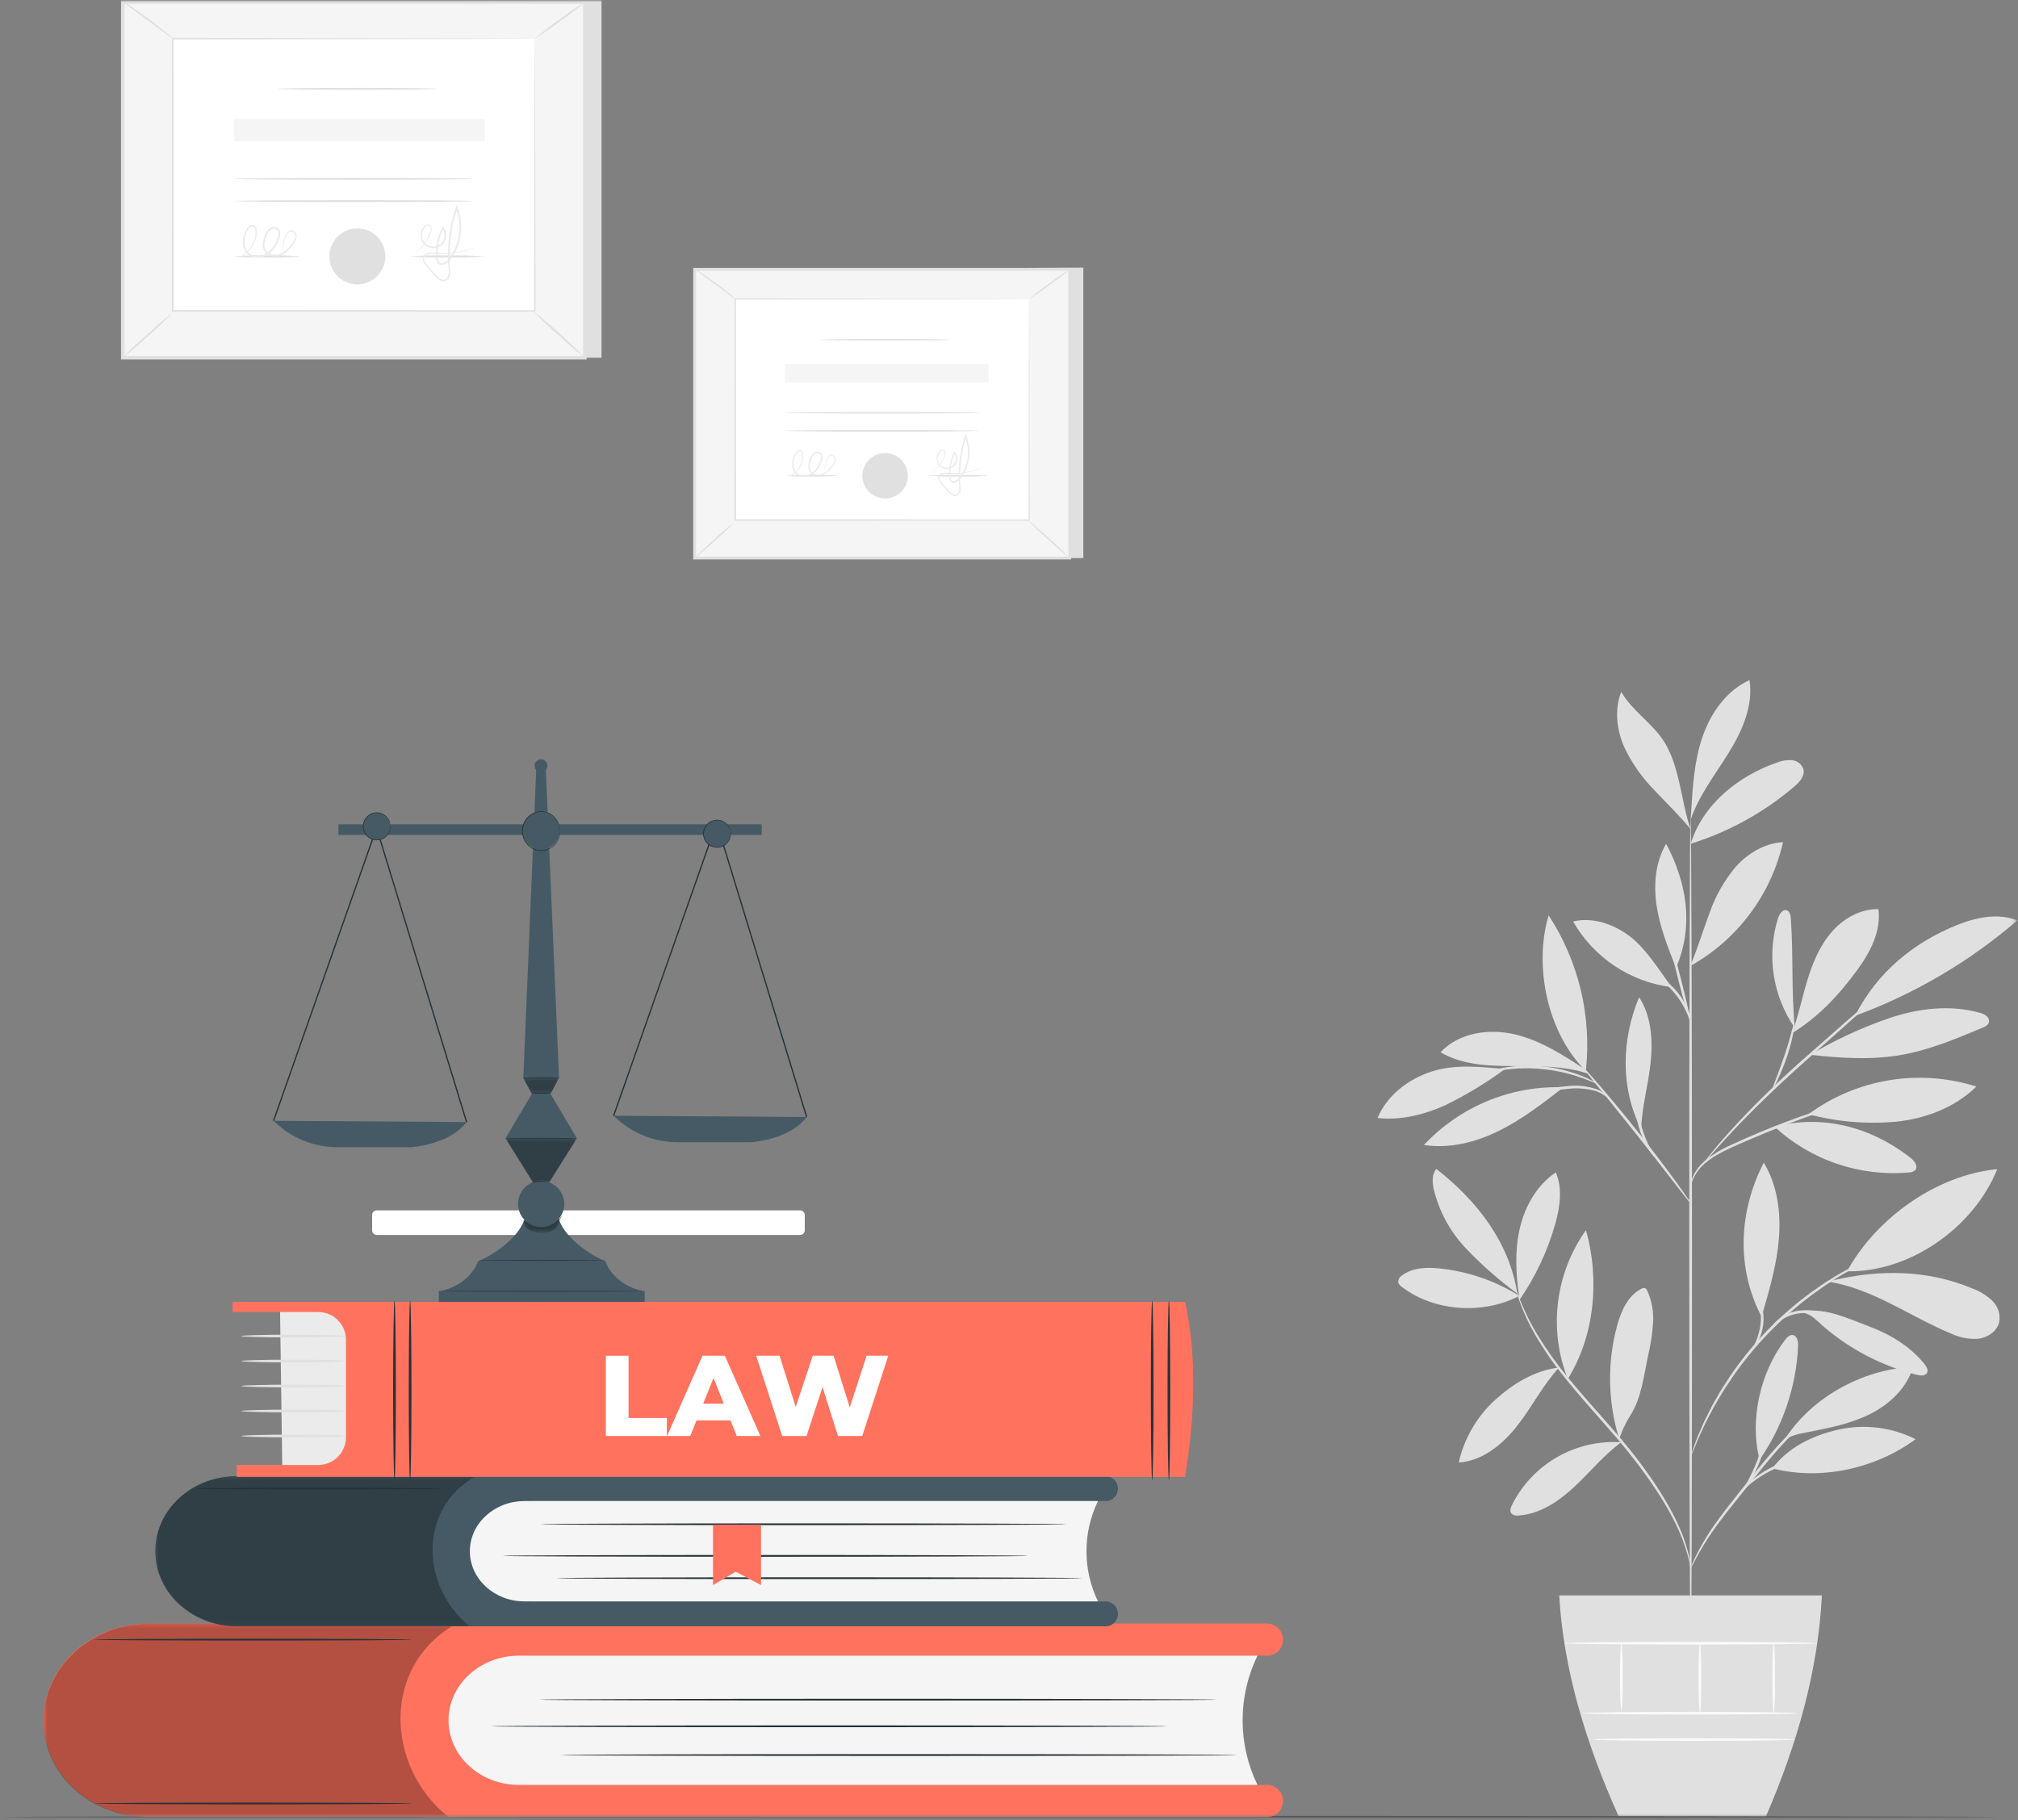 <svg width="490" height="442" viewBox="0 0 490 442" fill="none" xmlns="http://www.w3.org/2000/svg">
  <rect x="0" y="0" width="490" height="442" fill="#808080" stroke="none"/>
  <g clip-path="url(#clip0_116_1298)">
    <mask id="mask0_116_1298" style="mask-type:luminance" maskUnits="userSpaceOnUse" x="0" y="0" width="490" height="442">
      <path d="M489.836 0H0V441.543H489.836V0Z" fill="white"/>
    </mask>
    <g mask="url(#mask0_116_1298)">
      <mask id="mask1_116_1298" style="mask-type:luminance" maskUnits="userSpaceOnUse" x="0" y="0" width="490" height="442">
        <path d="M489.836 0H0V441.543H489.836V0Z" fill="white"/>
      </mask>
      <g mask="url(#mask1_116_1298)">
        <path d="M194.293 299.903H91.475C91.179 299.903 90.896 299.786 90.687 299.576C90.478 299.367 90.36 299.084 90.36 298.788V295.049C90.36 294.753 90.478 294.47 90.687 294.261C90.896 294.051 91.179 293.934 91.475 293.934H194.293C194.589 293.934 194.872 294.051 195.081 294.261C195.291 294.47 195.408 294.753 195.408 295.049V298.788C195.408 299.084 195.291 299.367 195.081 299.576C194.872 299.786 194.589 299.903 194.293 299.903Z" fill="white"/>
        <path d="M146.052 0V86.871H33.848L29.806 0.607L146.052 0Z" fill="#E0E0E0"/>
        <path d="M142.01 0.504H29.806V86.871H142.01V0.504Z" fill="#F5F5F5"/>
        <path d="M142.439 87.3H29.378V0.076H142.439V87.3ZM30.239 86.443H141.583V0.932H30.239V86.443Z" fill="#E0E0E0"/>
        <path d="M29.806 0.303C30.477 0.626 31.114 1.017 31.706 1.469C32.845 2.237 34.406 3.322 36.088 4.569C37.77 5.816 39.265 6.993 40.32 7.869C40.918 8.313 41.468 8.818 41.961 9.376C41.31 9.016 40.695 8.595 40.125 8.117L35.82 4.927L31.52 1.727C30.902 1.312 30.328 0.835 29.806 0.303Z" fill="#E0E0E0"/>
        <path d="M142.01 0.504C140.121 2.159 138.135 3.701 136.064 5.122C134.08 6.663 132.007 8.085 129.856 9.381C131.745 7.725 133.73 6.183 135.801 4.762C137.785 3.222 139.858 1.8 142.01 0.504Z" fill="#E0E0E0"/>
        <path d="M29.806 86.871C31.657 84.901 33.615 83.034 35.671 81.278C37.627 79.412 39.685 77.655 41.835 76.015C39.984 77.985 38.026 79.852 35.97 81.608C34.013 83.474 31.956 85.231 29.806 86.871Z" fill="#E0E0E0"/>
        <path d="M129.41 75.503C131.654 77.229 133.807 79.071 135.858 81.022C138.01 82.862 140.062 84.814 142.008 86.871C139.764 85.145 137.611 83.303 135.56 81.352C133.409 79.511 131.356 77.559 129.41 75.503Z" fill="#E0E0E0"/>
        <path d="M129.858 9.381H41.959V75.504H129.858V9.381Z" fill="white"/>
        <path d="M129.858 9.381C129.858 9.381 129.711 9.389 129.432 9.393L128.196 9.404L123.408 9.428L105.38 9.482L41.96 9.582L42.16 9.382C42.167 29.216 42.174 51.728 42.182 75.498V75.505L41.959 75.282L129.859 75.323L129.676 75.505C129.717 55.523 129.749 39.016 129.776 27.492C129.797 21.727 129.812 17.21 129.823 14.122C129.832 12.587 129.838 11.408 129.844 10.602C129.85 9.796 129.864 9.382 129.864 9.382C129.864 9.382 129.877 9.776 129.884 10.562C129.891 11.348 129.896 12.528 129.905 14.048C129.916 17.127 129.932 21.629 129.952 27.376C129.975 38.929 130.008 55.476 130.052 75.504V75.687H129.869L41.969 75.727H41.746V75.497C41.754 51.727 41.761 29.215 41.767 9.381V9.181H41.967L105.517 9.281L123.499 9.335L128.248 9.359L129.462 9.37C129.733 9.37 129.862 9.382 129.862 9.382" fill="#E0E0E0"/>
        <path d="M106.256 21.571C106.256 21.698 97.556 21.802 86.837 21.802C76.118 21.802 67.415 21.702 67.415 21.571C67.415 21.44 76.109 21.34 86.837 21.34C97.565 21.34 106.256 21.44 106.256 21.571Z" fill="#E0E0E0"/>
        <path d="M115.003 43.436C115.003 43.563 101.975 43.667 85.903 43.667C69.831 43.667 56.803 43.567 56.803 43.436C56.803 43.305 69.829 43.205 85.903 43.205C101.977 43.205 115.003 43.305 115.003 43.436Z" fill="#E0E0E0"/>
        <path d="M115.003 48.837C115.003 48.964 101.975 49.068 85.903 49.068C69.831 49.068 56.803 48.968 56.803 48.837C56.803 48.706 69.829 48.606 85.903 48.606C101.977 48.606 115.003 48.706 115.003 48.837Z" fill="#E0E0E0"/>
        <path d="M93.54 62.266C93.54 63.605 93.143 64.914 92.399 66.028C91.655 67.141 90.597 68.009 89.36 68.522C88.123 69.034 86.761 69.168 85.448 68.907C84.135 68.646 82.928 68.001 81.981 67.054C81.034 66.107 80.389 64.9 80.128 63.587C79.867 62.273 80.001 60.912 80.513 59.675C81.026 58.438 81.894 57.38 83.007 56.636C84.121 55.892 85.43 55.495 86.769 55.495C88.565 55.495 90.287 56.208 91.557 57.478C92.827 58.748 93.54 60.47 93.54 62.266Z" fill="#E0E0E0"/>
        <path d="M86.769 69.058C85.425 69.058 84.112 68.66 82.995 67.913C81.878 67.167 81.007 66.106 80.493 64.864C79.979 63.623 79.844 62.257 80.107 60.939C80.369 59.622 81.016 58.411 81.966 57.461C82.916 56.511 84.127 55.864 85.444 55.602C86.762 55.34 88.128 55.475 89.369 55.989C90.611 56.504 91.671 57.374 92.418 58.492C93.164 59.609 93.562 60.922 93.562 62.266C93.56 64.067 92.844 65.793 91.57 67.067C90.296 68.34 88.57 69.056 86.769 69.058ZM86.769 55.517C85.434 55.517 84.129 55.913 83.019 56.654C81.91 57.396 81.045 58.45 80.534 59.683C80.023 60.916 79.889 62.273 80.15 63.583C80.41 64.892 81.053 66.094 81.997 67.038C82.941 67.982 84.143 68.625 85.452 68.885C86.761 69.146 88.118 69.012 89.352 68.501C90.585 67.99 91.639 67.125 92.381 66.016C93.122 64.906 93.518 63.601 93.518 62.266C93.516 60.477 92.805 58.761 91.539 57.496C90.274 56.23 88.558 55.519 86.769 55.517Z" fill="#E0E0E0"/>
        <path d="M72.991 62.266C70.278 62.496 67.555 62.574 64.833 62.497C62.111 62.574 59.388 62.497 56.675 62.266C59.388 62.035 62.111 61.958 64.833 62.035C67.555 61.958 70.278 62.035 72.991 62.266Z" fill="#E0E0E0"/>
        <path d="M117.736 62.266C114.699 62.496 111.653 62.574 108.609 62.497C105.565 62.574 102.518 62.497 99.482 62.266C102.518 62.035 105.565 61.958 108.609 62.035C111.653 61.958 114.699 62.035 117.736 62.266Z" fill="#E0E0E0"/>
        <path d="M68.779 60.99C68.719 60.809 68.685 60.621 68.679 60.431C68.635 59.887 68.666 59.339 68.771 58.803C68.931 57.942 69.284 57.128 69.802 56.422C69.979 56.194 70.224 56.028 70.502 55.947C70.657 55.91 70.818 55.907 70.974 55.941C71.13 55.974 71.276 56.042 71.402 56.139C71.664 56.341 71.859 56.619 71.959 56.935C72.06 57.25 72.062 57.589 71.965 57.906C71.749 58.553 71.409 59.151 70.965 59.669C70.532 60.255 70.028 60.786 69.465 61.25C68.851 61.767 68.109 62.108 67.317 62.24C66.456 62.371 65.577 62.174 64.855 61.688C64.48 61.415 64.183 61.048 63.994 60.625C63.804 60.202 63.728 59.736 63.774 59.275C63.862 58.361 64.109 57.47 64.504 56.641C64.702 56.188 65.007 55.789 65.393 55.479C65.603 55.319 65.844 55.203 66.1 55.139C66.356 55.075 66.623 55.064 66.884 55.107C67.157 55.165 67.408 55.301 67.607 55.498C67.805 55.696 67.942 55.946 68.002 56.219C68.103 56.728 68.072 57.254 67.912 57.748C67.603 58.674 67.152 59.545 66.575 60.332C66.019 61.116 65.278 61.75 64.418 62.179C63.568 62.587 62.608 62.708 61.683 62.526C61.236 62.437 60.812 62.255 60.439 61.992C60.067 61.729 59.754 61.391 59.52 60.999C59.087 60.259 58.887 59.406 58.945 58.551C59.005 57.764 59.208 56.994 59.545 56.28C59.845 55.628 60.225 54.849 61.045 54.636C61.246 54.6 61.453 54.627 61.638 54.713C61.823 54.799 61.978 54.939 62.08 55.116C62.251 55.422 62.344 55.766 62.351 56.116C62.379 57.278 62.101 58.428 61.546 59.449C61.138 60.217 60.587 60.9 59.924 61.462C59.509 61.816 59.049 62.114 58.556 62.348C58.387 62.435 58.207 62.5 58.022 62.542C58.664 62.21 59.264 61.803 59.812 61.332C60.433 60.763 60.945 60.085 61.323 59.332C61.83 58.346 62.075 57.245 62.033 56.137C62.022 55.843 61.942 55.556 61.798 55.299C61.731 55.183 61.63 55.09 61.509 55.034C61.387 54.978 61.251 54.961 61.119 54.986C60.824 55.077 60.569 55.266 60.397 55.523C60.195 55.807 60.027 56.113 59.897 56.436C59.545 57.105 59.36 57.849 59.359 58.605C59.358 59.362 59.539 60.107 59.889 60.777C60.094 61.117 60.368 61.41 60.693 61.637C61.019 61.864 61.389 62.02 61.779 62.094C62.61 62.252 63.47 62.138 64.231 61.77C65.805 60.855 66.966 59.369 67.473 57.62C67.61 57.204 67.64 56.761 67.56 56.33C67.522 56.141 67.43 55.967 67.294 55.83C67.159 55.693 66.987 55.598 66.798 55.557C66.6 55.526 66.398 55.536 66.204 55.586C66.01 55.636 65.829 55.724 65.67 55.846C65.344 56.111 65.085 56.451 64.917 56.836C64.546 57.611 64.309 58.444 64.217 59.298C64.172 59.687 64.231 60.08 64.387 60.439C64.543 60.798 64.791 61.109 65.106 61.342C65.739 61.772 66.509 61.95 67.266 61.842C67.989 61.726 68.668 61.419 69.233 60.953C69.776 60.514 70.264 60.01 70.685 59.453C71.106 58.976 71.432 58.424 71.647 57.825C71.733 57.569 71.738 57.293 71.662 57.034C71.586 56.775 71.433 56.546 71.222 56.377C71.129 56.307 71.022 56.258 70.909 56.23C70.796 56.203 70.678 56.2 70.564 56.22C70.449 56.24 70.34 56.283 70.243 56.347C70.145 56.411 70.062 56.494 69.998 56.591C69.491 57.257 69.133 58.024 68.949 58.841C68.804 59.548 68.746 60.27 68.778 60.991" fill="#EBEBEB"/>
        <path d="M115.597 59.908C115.543 59.95 115.483 59.983 115.42 60.008C115.299 60.063 115.12 60.153 114.878 60.25C114.174 60.543 113.452 60.792 112.717 60.995C111.548 61.319 110.351 61.539 109.143 61.651C108.385 61.722 107.625 61.75 106.864 61.737C106.058 61.752 105.186 61.575 104.347 61.672C103.924 61.717 103.532 61.916 103.247 62.231C103.109 62.389 103.023 62.586 102.999 62.794C102.974 63.002 103.014 63.213 103.112 63.399C103.342 63.825 103.621 64.222 103.944 64.583C104.263 64.976 104.596 65.369 104.944 65.761C105.292 66.153 105.659 66.542 106.044 66.929C106.383 67.332 106.805 67.658 107.282 67.883C107.516 67.962 107.769 67.961 108.002 67.879C108.235 67.796 108.433 67.638 108.565 67.43C108.868 66.973 109.004 66.425 108.95 65.879C108.409 60.65 108.988 55.366 110.65 50.379L110.85 49.798L111.083 50.365C111.605 51.654 111.913 53.02 111.996 54.408C112.101 56.332 111.785 58.255 111.071 60.045C110.722 60.91 110.28 61.736 109.753 62.506C109.283 63.343 108.527 63.982 107.624 64.306C107.367 64.376 107.096 64.365 106.845 64.276C106.595 64.186 106.378 64.022 106.224 63.806C105.98 63.398 105.853 62.931 105.856 62.455C105.708 59.959 106.223 57.469 107.349 55.237L107.496 54.944L107.689 55.204C108.057 55.67 108.285 56.231 108.345 56.822C108.405 57.413 108.295 58.009 108.027 58.54C107.76 59.07 107.347 59.513 106.837 59.817C106.326 60.121 105.74 60.272 105.146 60.254C104.552 60.235 103.976 60.048 103.486 59.713C102.995 59.378 102.61 58.91 102.376 58.364C102.143 57.818 102.07 57.217 102.166 56.631C102.263 56.045 102.525 55.498 102.921 55.056C103.126 54.807 103.396 54.621 103.701 54.518C103.861 54.463 104.033 54.457 104.196 54.502C104.359 54.547 104.504 54.641 104.613 54.77C104.788 55.019 104.865 55.323 104.831 55.625C104.814 55.893 104.757 56.156 104.662 56.407C104.148 57.889 103.291 59.229 102.162 60.318C101.865 60.602 101.55 60.865 101.218 61.107C101.107 61.194 100.987 61.27 100.86 61.333C100.958 61.231 101.064 61.138 101.179 61.056C101.389 60.876 101.702 60.612 102.073 60.229C103.148 59.125 103.957 57.792 104.44 56.329C104.542 56.11 104.592 55.87 104.588 55.629C104.583 55.388 104.524 55.15 104.414 54.935C104.106 54.548 103.481 54.811 103.142 55.247C102.747 55.723 102.513 56.313 102.475 56.931C102.437 57.549 102.597 58.163 102.932 58.684C103.14 58.987 103.406 59.245 103.716 59.442C104.025 59.64 104.371 59.774 104.732 59.836C105.094 59.898 105.465 59.887 105.823 59.804C106.18 59.72 106.517 59.566 106.814 59.35C107.111 59.134 107.361 58.86 107.551 58.546C107.74 58.231 107.865 57.882 107.917 57.519C107.969 57.155 107.948 56.785 107.855 56.43C107.762 56.075 107.598 55.742 107.374 55.451L107.715 55.418C107.01 56.836 106.554 58.364 106.368 59.936C106.269 60.763 106.246 61.596 106.3 62.427C106.294 62.821 106.395 63.208 106.59 63.55C106.693 63.694 106.839 63.802 107.006 63.859C107.174 63.917 107.355 63.92 107.525 63.87C107.915 63.753 108.271 63.544 108.563 63.259C108.867 62.949 109.141 62.612 109.383 62.252C109.889 61.509 110.313 60.713 110.649 59.879C111.336 58.151 111.64 56.295 111.538 54.438C111.458 53.101 111.162 51.786 110.661 50.544L111.092 50.53C109.441 55.466 108.854 60.696 109.368 65.875C109.421 66.512 109.253 67.147 108.893 67.675C108.698 67.939 108.432 68.143 108.126 68.263C107.812 68.373 107.47 68.37 107.158 68.254C106.625 68.009 106.153 67.648 105.778 67.197C105.395 66.804 105.028 66.407 104.678 66.007C104.328 65.607 103.994 65.207 103.678 64.807C103.339 64.419 103.048 63.993 102.81 63.536C102.69 63.291 102.645 63.017 102.681 62.747C102.717 62.477 102.831 62.224 103.01 62.019C103.349 61.649 103.811 61.416 104.31 61.364C104.755 61.321 105.204 61.328 105.648 61.384C106.07 61.419 106.479 61.447 106.877 61.459C107.628 61.482 108.379 61.465 109.128 61.408C110.326 61.316 111.514 61.123 112.679 60.831C113.636 60.588 114.364 60.345 114.852 60.168C115.097 60.067 115.347 59.981 115.602 59.911" fill="#EBEBEB"/>
        <path d="M117.733 28.865H56.809V34.3H117.733V28.865Z" fill="#F5F5F5"/>
        <path d="M263.043 64.994V135.518H171.951L168.669 65.487L263.043 64.994Z" fill="#E0E0E0"/>
        <path d="M259.761 65.403H168.672V135.517H259.761V65.403Z" fill="#F5F5F5"/>
        <path d="M260.109 135.866H168.32V65.056H260.105L260.109 135.866ZM169.02 135.166H259.414V65.751H169.02V135.166Z" fill="#E0E0E0"/>
        <path d="M168.672 65.24C169.216 65.502 169.732 65.819 170.212 66.186C171.137 66.81 172.401 67.686 173.77 68.702C175.139 69.718 176.35 70.67 177.206 71.385C177.692 71.744 178.139 72.155 178.538 72.609C178.01 72.316 177.511 71.973 177.048 71.586L173.551 68.993L170.06 66.393C169.558 66.056 169.092 65.669 168.668 65.238" fill="#E0E0E0"/>
        <path d="M259.761 65.403C258.228 66.746 256.616 67.998 254.936 69.152C253.326 70.403 251.643 71.557 249.896 72.608C251.429 71.264 253.04 70.012 254.721 68.859C256.332 67.609 258.014 66.455 259.761 65.403Z" fill="#E0E0E0"/>
        <path d="M168.672 135.517C170.175 133.917 171.764 132.401 173.433 130.976C175.02 129.461 176.689 128.035 178.433 126.703C176.93 128.303 175.341 129.82 173.671 131.245C172.084 132.76 170.416 134.186 168.672 135.517Z" fill="#E0E0E0"/>
        <path d="M249.532 126.288C251.354 127.688 253.102 129.183 254.767 130.767C256.513 132.263 258.18 133.848 259.761 135.517C257.938 134.117 256.19 132.621 254.525 131.037C252.779 129.543 251.113 127.957 249.533 126.288" fill="#E0E0E0"/>
        <path d="M249.895 72.608H178.537V126.288H249.895V72.608Z" fill="white"/>
        <path d="M249.895 72.607C249.895 72.607 249.775 72.614 249.549 72.617L248.549 72.626L244.663 72.646L230.021 72.691L178.535 72.772L178.699 72.608C178.704 88.708 178.71 106.985 178.717 126.281V126.288L178.536 126.107L249.894 126.14L249.746 126.288C249.778 110.066 249.804 96.665 249.823 87.31C249.839 82.63 249.853 78.963 249.861 76.456C249.869 75.21 249.874 74.256 249.877 73.598C249.88 72.94 249.893 72.608 249.893 72.608C249.893 72.608 249.904 72.928 249.909 73.566C249.914 74.204 249.918 75.166 249.925 76.396C249.934 78.896 249.947 82.55 249.963 87.216C249.982 96.594 250.008 110.027 250.04 126.288V126.436H249.892L178.534 126.468H178.353V126.281C178.36 106.981 178.365 88.709 178.371 72.608V72.444H178.535L230.127 72.525L244.727 72.569L248.581 72.589L249.567 72.598C249.787 72.598 249.894 72.608 249.894 72.608" fill="#E0E0E0"/>
        <path d="M230.736 82.505C230.736 82.605 223.677 82.693 214.971 82.693C206.265 82.693 199.205 82.608 199.205 82.505C199.205 82.402 206.263 82.317 214.971 82.317C223.679 82.317 230.736 82.402 230.736 82.505Z" fill="#E0E0E0"/>
        <path d="M237.839 100.256C237.839 100.356 227.262 100.444 214.218 100.444C201.174 100.444 190.594 100.359 190.594 100.256C190.594 100.153 201.169 100.069 214.218 100.069C227.267 100.069 237.839 100.152 237.839 100.256Z" fill="#E0E0E0"/>
        <path d="M237.839 104.639C237.839 104.739 227.262 104.827 214.218 104.827C201.174 104.827 190.594 104.742 190.594 104.639C190.594 104.536 201.169 104.451 214.218 104.451C227.267 104.451 237.839 104.536 237.839 104.639Z" fill="#E0E0E0"/>
        <path d="M220.411 115.543C220.411 116.631 220.088 117.694 219.484 118.599C218.88 119.503 218.021 120.208 217.016 120.624C216.011 121.041 214.905 121.15 213.838 120.937C212.771 120.725 211.791 120.201 211.022 119.432C210.253 118.663 209.729 117.683 209.517 116.616C209.304 115.549 209.413 114.443 209.83 113.438C210.246 112.433 210.951 111.574 211.855 110.97C212.76 110.366 213.823 110.043 214.911 110.043C216.37 110.043 217.769 110.622 218.8 111.654C219.832 112.685 220.411 114.084 220.411 115.543Z" fill="#E0E0E0"/>
        <path d="M214.917 121.057C213.826 121.057 212.76 120.734 211.853 120.128C210.946 119.522 210.239 118.661 209.821 117.653C209.403 116.645 209.294 115.536 209.507 114.466C209.72 113.396 210.245 112.414 211.016 111.642C211.788 110.871 212.77 110.346 213.84 110.133C214.91 109.92 216.019 110.029 217.027 110.447C218.035 110.865 218.896 111.572 219.502 112.479C220.108 113.386 220.431 114.452 220.431 115.543C220.429 117.005 219.848 118.406 218.814 119.44C217.78 120.474 216.379 121.055 214.917 121.057ZM214.917 110.064C213.833 110.064 212.774 110.385 211.873 110.987C210.972 111.589 210.27 112.445 209.855 113.446C209.44 114.447 209.332 115.549 209.543 116.612C209.755 117.675 210.277 118.651 211.043 119.417C211.809 120.183 212.785 120.705 213.848 120.917C214.911 121.128 216.013 121.02 217.014 120.605C218.015 120.19 218.871 119.488 219.473 118.587C220.075 117.686 220.396 116.627 220.396 115.543C220.394 114.09 219.817 112.698 218.789 111.67C217.762 110.643 216.37 110.066 214.917 110.064Z" fill="#E0E0E0"/>
        <path d="M203.733 115.543C201.531 115.73 199.32 115.793 197.111 115.731C194.902 115.793 192.69 115.73 190.488 115.543C192.69 115.356 194.902 115.293 197.111 115.355C199.32 115.293 201.531 115.356 203.733 115.543Z" fill="#E0E0E0"/>
        <path d="M240.053 115.543C237.588 115.73 235.115 115.793 232.643 115.731C230.171 115.793 227.698 115.73 225.233 115.543C227.698 115.356 230.171 115.293 232.643 115.355C235.115 115.293 237.588 115.356 240.053 115.543Z" fill="#E0E0E0"/>
        <path d="M200.309 114.507C200.26 114.36 200.234 114.207 200.23 114.053C200.194 113.611 200.219 113.165 200.305 112.73C200.435 112.031 200.721 111.371 201.141 110.797C201.285 110.612 201.483 110.478 201.707 110.412C201.832 110.382 201.963 110.38 202.089 110.407C202.215 110.434 202.333 110.489 202.435 110.568C202.648 110.732 202.807 110.957 202.889 111.213C202.971 111.469 202.973 111.745 202.895 112.002C202.72 112.527 202.446 113.014 202.086 113.435C201.735 113.91 201.326 114.341 200.87 114.717C200.37 115.135 199.768 115.411 199.125 115.517C198.426 115.624 197.712 115.464 197.125 115.069C196.821 114.847 196.58 114.55 196.426 114.207C196.272 113.863 196.21 113.486 196.247 113.111C196.319 112.369 196.52 111.646 196.839 110.972C197 110.604 197.248 110.28 197.561 110.029C197.732 109.899 197.927 109.805 198.135 109.753C198.344 109.702 198.56 109.693 198.772 109.729C198.994 109.776 199.198 109.886 199.359 110.045C199.52 110.205 199.632 110.408 199.681 110.629C199.762 111.043 199.737 111.47 199.607 111.871C199.357 112.623 198.99 113.332 198.521 113.971C198.07 114.607 197.468 115.123 196.77 115.471C196.08 115.802 195.301 115.901 194.55 115.753C194.187 115.681 193.843 115.533 193.541 115.319C193.238 115.106 192.984 114.831 192.794 114.513C192.443 113.913 192.28 113.221 192.328 112.527C192.375 111.888 192.539 111.263 192.811 110.683C193.058 110.153 193.363 109.522 194.032 109.348C194.195 109.319 194.363 109.341 194.513 109.411C194.664 109.48 194.789 109.595 194.872 109.738C195.011 109.987 195.087 110.266 195.093 110.551C195.116 111.495 194.89 112.428 194.439 113.257C194.107 113.88 193.661 114.435 193.123 114.892C192.786 115.18 192.412 115.421 192.012 115.611C191.875 115.682 191.73 115.735 191.579 115.768C192.098 115.497 192.584 115.166 193.026 114.782C193.53 114.321 193.946 113.771 194.252 113.16C194.664 112.359 194.862 111.466 194.828 110.566C194.82 110.327 194.755 110.094 194.638 109.886C194.584 109.791 194.502 109.716 194.403 109.67C194.304 109.625 194.193 109.611 194.086 109.631C193.846 109.705 193.639 109.859 193.5 110.068C193.336 110.298 193.2 110.547 193.095 110.809C192.809 111.352 192.658 111.956 192.657 112.57C192.655 113.184 192.803 113.789 193.087 114.333C193.254 114.609 193.476 114.847 193.741 115.031C194.005 115.215 194.305 115.342 194.622 115.403C195.297 115.53 195.995 115.438 196.613 115.139C197.891 114.396 198.833 113.19 199.245 111.77C199.356 111.432 199.38 111.072 199.315 110.723C199.284 110.569 199.209 110.428 199.099 110.316C198.989 110.205 198.848 110.128 198.695 110.096C198.535 110.071 198.371 110.079 198.214 110.119C198.056 110.159 197.909 110.231 197.78 110.33C197.516 110.544 197.306 110.819 197.169 111.13C196.868 111.76 196.676 112.436 196.602 113.13C196.566 113.446 196.614 113.765 196.741 114.056C196.867 114.347 197.069 114.6 197.324 114.789C197.838 115.137 198.464 115.279 199.078 115.189C199.666 115.095 200.218 114.846 200.678 114.468C201.119 114.112 201.514 113.704 201.857 113.253C202.199 112.866 202.464 112.417 202.638 111.931C202.708 111.723 202.713 111.499 202.651 111.288C202.589 111.078 202.464 110.891 202.293 110.754C202.217 110.698 202.131 110.657 202.039 110.635C201.947 110.614 201.852 110.611 201.759 110.627C201.666 110.644 201.577 110.679 201.498 110.731C201.419 110.783 201.352 110.85 201.3 110.929C200.888 111.469 200.597 112.092 200.447 112.755C200.33 113.329 200.283 113.916 200.309 114.501" fill="#EBEBEB"/>
        <path d="M238.319 113.628C238.275 113.661 238.226 113.687 238.175 113.707C238.075 113.752 237.932 113.825 237.736 113.907C237.164 114.143 236.578 114.343 235.981 114.507C235.032 114.771 234.062 114.949 233.081 115.04C232.466 115.097 231.849 115.12 231.232 115.109C230.577 115.122 229.87 114.978 229.188 115.056C228.846 115.093 228.529 115.255 228.299 115.51C228.187 115.639 228.116 115.798 228.097 115.967C228.077 116.137 228.109 116.308 228.189 116.459C228.376 116.805 228.602 117.127 228.864 117.42C229.122 117.739 229.394 118.058 229.677 118.376C229.96 118.694 230.258 119.01 230.568 119.323C230.843 119.651 231.186 119.916 231.573 120.098C231.763 120.162 231.969 120.16 232.157 120.094C232.346 120.027 232.508 119.899 232.616 119.731C232.862 119.36 232.972 118.915 232.928 118.472C232.488 114.226 232.958 109.935 234.308 105.886L234.467 105.414L234.657 105.874C235.08 106.921 235.331 108.03 235.398 109.157C235.484 110.719 235.228 112.281 234.648 113.734C234.364 114.437 234.005 115.108 233.578 115.734C233.196 116.412 232.583 116.929 231.85 117.191C231.643 117.247 231.423 117.239 231.221 117.168C231.018 117.096 230.842 116.965 230.716 116.791C230.517 116.459 230.413 116.078 230.416 115.691C230.296 113.665 230.714 111.643 231.628 109.831L231.748 109.594L231.905 109.805C232.204 110.183 232.389 110.639 232.438 111.119C232.486 111.599 232.397 112.083 232.18 112.514C231.963 112.945 231.628 113.304 231.213 113.551C230.798 113.798 230.322 113.921 229.84 113.906C229.358 113.891 228.89 113.738 228.492 113.467C228.093 113.195 227.781 112.815 227.591 112.372C227.401 111.928 227.342 111.44 227.42 110.964C227.498 110.488 227.711 110.044 228.033 109.685C228.2 109.483 228.419 109.332 228.667 109.247C228.796 109.202 228.936 109.197 229.068 109.233C229.2 109.269 229.319 109.343 229.408 109.447C229.549 109.649 229.612 109.896 229.585 110.141C229.571 110.358 229.525 110.572 229.447 110.776C229.029 111.98 228.333 113.068 227.414 113.951C227.173 114.182 226.917 114.396 226.648 114.593C226.558 114.663 226.46 114.724 226.358 114.775C226.436 114.692 226.523 114.617 226.616 114.551C226.785 114.405 227.04 114.19 227.341 113.879C228.214 112.984 228.871 111.902 229.263 110.715C229.345 110.537 229.386 110.343 229.382 110.147C229.379 109.951 229.331 109.758 229.242 109.583C228.991 109.269 228.484 109.483 228.208 109.836C227.887 110.223 227.698 110.702 227.667 111.204C227.637 111.705 227.767 112.204 228.038 112.627C228.208 112.871 228.424 113.078 228.675 113.237C228.926 113.395 229.206 113.502 229.499 113.552C229.791 113.601 230.091 113.591 230.38 113.523C230.669 113.455 230.941 113.33 231.181 113.155C231.421 112.981 231.624 112.76 231.777 112.506C231.931 112.252 232.032 111.97 232.076 111.676C232.119 111.382 232.103 111.083 232.029 110.796C231.955 110.508 231.825 110.238 231.645 110.002L231.922 109.976C231.349 111.126 230.979 112.367 230.828 113.643C230.748 114.314 230.729 114.991 230.773 115.665C230.769 115.984 230.85 116.299 231.008 116.577C231.092 116.694 231.21 116.781 231.346 116.827C231.482 116.874 231.629 116.877 231.767 116.836C232.085 116.741 232.374 116.569 232.61 116.336C232.857 116.085 233.079 115.812 233.275 115.519C233.686 114.916 234.03 114.27 234.303 113.593C234.861 112.19 235.107 110.683 235.025 109.175C234.96 108.09 234.72 107.022 234.313 106.014L234.662 106.003C233.322 110.01 232.845 114.255 233.262 118.46C233.307 118.978 233.17 119.496 232.876 119.925C232.718 120.14 232.503 120.305 232.254 120.402C231.999 120.492 231.721 120.49 231.468 120.395C231.035 120.197 230.652 119.904 230.347 119.537C230.035 119.217 229.737 118.895 229.453 118.571C229.169 118.247 228.898 117.923 228.639 117.598C228.364 117.284 228.129 116.937 227.939 116.566C227.841 116.368 227.805 116.145 227.833 115.925C227.862 115.706 227.955 115.5 228.101 115.334C228.376 115.034 228.752 114.845 229.157 114.802C229.518 114.767 229.882 114.773 230.242 114.818C230.585 114.847 230.917 114.869 231.242 114.878C231.851 114.897 232.461 114.883 233.069 114.836C234.041 114.762 235.006 114.605 235.952 114.369C236.729 114.169 237.32 113.975 237.716 113.831C237.914 113.749 238.118 113.679 238.325 113.622" fill="#EBEBEB"/>
        <path d="M240.053 88.427H190.594V92.839H240.053V88.427Z" fill="#F5F5F5"/>
        <path d="M368.916 314.695C363.067 311.031 356.457 308.756 349.592 308.044C346.434 307.72 342.984 307.812 340.452 309.725C340.159 309.893 339.918 310.136 339.752 310.43C339.586 310.724 339.503 311.057 339.51 311.394C339.657 311.872 339.975 312.278 340.403 312.536C348.266 318.536 360.159 319.292 368.915 314.696" fill="#E0E0E0"/>
        <path d="M368.421 314.148C363.945 310.863 359.769 307.188 355.94 303.167C352.099 299.12 349.399 294.126 348.115 288.696C347.78 287.047 347.676 285.163 348.734 283.853C358.683 291.623 366.498 301.673 368.421 314.153" fill="#E0E0E0"/>
        <path d="M368.814 314.622C368.065 309.179 367.796 303.586 369.045 298.235C370.294 292.884 373.205 287.766 377.774 284.713C379.492 288.732 378.754 293.361 377.542 297.56C375.664 304.063 372.741 310.218 368.887 315.783" fill="#E0E0E0"/>
        <path d="M378.566 332.096C372.646 332.816 367.49 335.936 363.066 339.94C358.622 343.984 355.528 349.296 354.202 355.157C360.01 354.798 364.935 350.703 368.509 346.111C372.083 341.519 374.557 336.481 378.482 332.186" fill="#E0E0E0"/>
        <path d="M380.684 334.891C378.353 328.973 377.536 322.568 378.307 316.255C379.077 309.941 381.411 303.92 385.097 298.737C388.47 310.737 387.232 324.286 380.684 334.891Z" fill="#E0E0E0"/>
        <path d="M393.571 350.236C388.159 349.899 382.768 351.162 378.069 353.867C373.37 356.571 369.57 360.599 367.143 365.447C366.816 366.102 366.527 366.934 366.965 367.519C367.193 367.74 367.472 367.903 367.777 367.993C368.083 368.083 368.405 368.097 368.717 368.035C373.925 367.698 378.542 364.563 382.35 360.996C386.158 357.429 389.477 353.305 393.686 350.22" fill="#E0E0E0"/>
        <path d="M393.159 349.396C390.387 340.464 390.217 330.927 392.668 321.902C393.637 318.363 395.268 314.637 398.535 312.978C398.666 312.892 398.814 312.833 398.969 312.806C399.123 312.779 399.282 312.784 399.435 312.82C399.701 312.959 399.904 313.195 400.003 313.478C401.102 315.955 401.577 318.663 401.386 321.366C401.192 324.057 400.779 326.727 400.15 329.35C399.119 334.23 398.571 339.475 395.894 343.683C395.263 344.697 394.696 345.749 394.194 346.832C393.686 347.902 393.683 348.278 393.218 349.132" fill="#E0E0E0"/>
        <path d="M427.269 354.482C424.742 344.87 427.424 333.216 433.482 325.335C433.928 324.755 434.519 324.135 435.248 324.201C436.364 324.301 436.653 325.79 436.603 326.909C436.144 336.794 432.91 346.35 427.27 354.482" fill="#E0E0E0"/>
        <path d="M430.345 356.583C442.024 359.622 455.422 356.668 465.135 349.507C459.314 346.581 452.657 345.764 446.301 347.195C440.01 348.634 434.26 351.452 430.345 356.582" fill="#E0E0E0"/>
        <path d="M432.938 350.184C439.478 339.52 452.019 332.56 464.513 331.926C463.073 337.007 458.898 340.958 454.185 343.345C449.472 345.732 444.213 346.771 439.029 347.777C437.012 348.169 434.245 348.6 432.938 350.184Z" fill="#E0E0E0"/>
        <path d="M427.919 319.125C429.69 313.057 431.471 306.936 431.957 300.633C432.443 294.33 431.545 287.751 428.274 282.342C422.164 294.165 421.547 307.978 427.736 319.759" fill="#E0E0E0"/>
        <path d="M448.486 308.729C455.632 295.744 470.208 285.371 484.958 283.917C479.268 298.085 463.751 309.033 448.486 308.729Z" fill="#E0E0E0"/>
        <path d="M443.994 311.269C454.65 312.892 463.729 319.698 473.686 323.824C475.773 324.83 478.088 325.273 480.399 325.109C482.684 324.809 484.94 323.276 485.452 321.028C485.608 320.081 485.529 319.11 485.221 318.2C484.914 317.291 484.388 316.471 483.689 315.812C482.278 314.51 480.62 313.504 478.813 312.854C467.968 308.34 456.336 308.226 444.913 310.964" fill="#E0E0E0"/>
        <path d="M437.828 318.746C440.24 319.437 441.065 320.685 442.974 322.312C449.489 327.85 457.195 331.808 465.491 333.879C466.351 334.092 467.48 334.179 467.906 333.4C468.278 332.722 467.806 331.9 467.324 331.295C463.862 326.964 458.924 324.002 453.724 322.066C448.524 320.13 444.024 317.799 437.824 318.3" fill="#E0E0E0"/>
        <path d="M430.869 273.609C435.239 277.637 440.402 280.707 446.029 282.621C451.655 284.535 457.619 285.252 463.539 284.724C464.083 284.732 464.611 284.542 465.026 284.19C465.849 283.29 464.862 281.915 463.904 281.168C454.304 273.679 442.665 270.574 430.87 273.609" fill="#E0E0E0"/>
        <path d="M439.12 270.589C444.903 266.333 451.611 263.505 458.696 262.336C465.78 261.167 473.041 261.69 479.885 263.863C474.752 268.922 467.629 271.644 460.459 272.391C453.295 273.045 446.073 272.435 439.12 270.591" fill="#E0E0E0"/>
        <path d="M435.841 249.847C434.897 240.26 435.51 232.692 434.841 223.061C434.787 222.291 434.622 221.361 433.903 221.088C432.903 220.702 432.065 221.934 431.736 222.957C430.34 227.422 429.983 232.146 430.691 236.77C431.399 241.394 433.155 245.795 435.823 249.637" fill="#E0E0E0"/>
        <path d="M435.151 250.906C441.651 246.888 446.524 241.64 451.031 235.472C454.168 231.18 456.812 226.039 456.099 220.772C451.699 220.684 447.508 223.113 444.644 226.461C441.78 229.809 440.076 233.991 438.804 238.21C437.532 242.429 436.642 246.762 435.15 250.91" fill="#E0E0E0"/>
        <path d="M450.753 246.572C465.048 241.278 478.283 233.474 489.835 223.527C485.167 221.647 479.822 222.772 475.154 224.656C464.491 228.956 455.779 236.226 450.549 246.467" fill="#E0E0E0"/>
        <path d="M439.538 256.151C446.752 256.94 454.081 257.451 461.238 256.256C468.274 255.08 474.922 252.292 481.497 249.524C482.071 249.361 482.563 248.988 482.874 248.479C482.978 248.174 482.986 247.845 482.898 247.535C482.81 247.225 482.63 246.95 482.381 246.745C481.875 246.346 481.284 246.069 480.653 245.935C473.506 243.935 465.792 244.871 458.759 247.244C452.059 249.535 445.617 252.52 439.537 256.15" fill="#E0E0E0"/>
        <path d="M398.343 273.936C393.421 264.001 393.743 252.406 397.993 242.165C400.986 246.726 401.352 252.534 400.805 257.965C400.258 263.396 398.605 268.978 398.498 274.432" fill="#E0E0E0"/>
        <path d="M378.68 264.015C372.518 263.936 366.408 265.143 360.739 267.559C355.071 269.975 349.968 273.547 345.758 278.046C351.891 279.01 358.208 277.427 363.788 274.703C369.368 271.979 374.324 268.157 379.239 264.362" fill="#E0E0E0"/>
        <path d="M365.458 259.598C359.446 259.11 353.658 258.366 347.881 260.137C342.104 261.908 336.839 265.929 334.481 271.496C340.104 272.13 345.805 270.72 350.96 268.384C356.046 265.894 360.899 262.953 365.46 259.597" fill="#E0E0E0"/>
        <path d="M385.033 259.8C379.624 256.256 374.07 252.648 367.774 251.18C361.478 249.712 354.174 250.797 349.787 255.543C354.887 258.535 361.069 258.889 366.98 258.883C372.891 258.877 380.136 258.812 385.708 260.783" fill="#E0E0E0"/>
        <path d="M385.065 260.086C375.818 251.006 372.314 234.696 376.034 222.286C383.333 233.459 386.525 246.82 385.065 260.086Z" fill="#E0E0E0"/>
        <path d="M410.49 234.36C412.234 230.306 413.46 226.052 415.024 221.925C416.451 217.736 418.643 213.849 421.49 210.461C424.446 207.184 428.534 204.745 432.942 204.526C431.521 210.781 428.81 216.672 424.983 221.82C421.156 226.968 416.297 231.262 410.717 234.426" fill="#E0E0E0"/>
        <path d="M405.889 239.72C403.004 235.748 399.669 230.356 395.756 227.392C391.843 224.428 386.747 222.632 381.972 223.772C384.445 228.107 387.894 231.805 392.045 234.573C396.197 237.342 400.937 239.104 405.889 239.72Z" fill="#E0E0E0"/>
        <path d="M406.809 234.69C404.918 229.883 403.009 225.026 402.247 219.918C401.485 214.81 401.947 209.354 404.56 204.898C409.636 214.493 411.27 224.791 407.067 234.798" fill="#E0E0E0"/>
        <path d="M410.537 204.899C413.412 195.388 422.12 188.386 431.523 185.172C432.687 184.695 433.95 184.505 435.203 184.619C435.828 184.688 436.418 184.939 436.901 185.342C437.383 185.745 437.736 186.281 437.915 186.883C438.258 188.5 436.922 189.951 435.665 191.025C428.314 197.302 419.765 202.022 410.537 204.899Z" fill="#E0E0E0"/>
        <path d="M410.641 197.12C411.007 190.987 411.389 184.766 413.383 178.956C415.377 173.146 419.223 167.694 424.815 165.156C425.765 171.349 423.033 177.511 419.738 182.841C416.443 188.171 412.47 193.202 410.49 199.147" fill="#E0E0E0"/>
        <path d="M410.49 201.342C408.114 194.41 407.869 185.607 403.718 179.568C400.818 175.347 396.17 172.468 393.67 168C392.009 172.176 392.517 176.987 394.254 181.132C396.142 185.222 398.742 188.944 401.932 192.124C405.004 195.405 407.632 197.872 410.49 201.342Z" fill="#E0E0E0"/>
        <path d="M410.537 405.469C410.352 405.469 410.192 359.229 410.18 302.203C410.167 245.157 410.306 198.926 410.491 198.926C410.676 198.926 410.835 245.156 410.848 302.203C410.861 359.229 410.722 405.469 410.537 405.469Z" fill="#E0E0E0"/>
        <path d="M450.944 266.959C450.386 267.231 449.805 267.449 449.206 267.612L444.421 269.226C440.387 270.6 434.845 272.59 428.829 275.056C422.874 277.61 417.256 279.685 414.058 282.456C412.781 283.52 411.766 284.864 411.09 286.383C410.632 287.469 410.549 288.132 410.49 288.121C410.468 287.959 410.474 287.795 410.51 287.635C410.581 287.176 410.694 286.725 410.849 286.288C411.455 284.675 412.451 283.236 413.749 282.102C415.68 280.47 417.839 279.129 420.158 278.121C422.721 276.921 425.564 275.675 428.581 274.436C434.614 271.964 440.199 270.036 444.281 268.776C446.319 268.141 447.981 267.676 449.136 267.362C449.727 267.172 450.334 267.038 450.95 266.962" fill="#E0E0E0"/>
        <path d="M464.189 234.424C464.049 234.617 463.885 234.792 463.701 234.945L462.218 236.338L456.678 241.37L438.242 257.786C431.042 264.192 424.826 270.313 420.516 274.922C418.357 277.222 416.658 279.13 415.498 280.461C414.956 281.08 414.514 281.585 414.159 281.991C414.014 282.181 413.846 282.351 413.659 282.499C413.768 282.286 413.902 282.087 414.059 281.907C414.339 281.536 414.746 280.981 415.304 280.295C416.404 278.91 418.053 276.951 420.173 274.602C425.738 268.524 431.621 262.744 437.797 257.287C445.019 250.896 451.59 245.155 456.366 241.017L462.045 236.143L463.612 234.843C463.786 234.679 463.98 234.538 464.189 234.423" fill="#E0E0E0"/>
        <path d="M430.473 264.303C430.284 264.218 431.788 260.748 433.286 256.357C434.784 251.966 435.51 248.263 435.701 248.295C435.876 248.313 435.45 252.125 433.919 256.571C433.277 258.463 432.529 260.319 431.681 262.128C431.384 262.907 430.978 263.639 430.473 264.303Z" fill="#E0E0E0"/>
        <path d="M410.578 292.287C410.165 291.897 409.793 291.465 409.468 290.999L406.628 287.356C404.241 284.272 400.942 280.013 397.244 275.356C393.546 270.699 390.144 266.516 387.683 263.491L384.783 259.897C384.403 259.476 384.068 259.016 383.783 258.525C384.222 258.883 384.625 259.286 384.983 259.725C385.724 260.525 386.773 261.708 388.051 263.183C390.609 266.133 394.07 270.271 397.774 274.937C401.478 279.603 404.72 283.911 407.012 287.071C408.158 288.651 409.071 289.941 409.684 290.844C410.032 291.292 410.334 291.775 410.584 292.285" fill="#E0E0E0"/>
        <path d="M401.719 280.914C401.61 281.03 399.246 278.227 398.008 273.965C397.311 271.699 397.025 269.327 397.166 266.96L397.46 266.984C397.328 267.519 397.231 267.801 397.179 267.793C397.127 267.785 397.123 267.486 397.167 266.936L397.467 266.96C397.614 269.268 398.011 271.553 398.652 273.775C399.852 277.904 401.902 280.801 401.723 280.914" fill="#E0E0E0"/>
        <path d="M390.281 266.525C389.484 265.916 388.613 265.411 387.689 265.02C385.356 264.325 382.903 264.131 380.489 264.448C378.046 264.637 375.623 265.028 373.244 265.617C372.268 265.926 371.272 266.165 370.262 266.332C371.15 265.803 372.112 265.409 373.116 265.162C375.497 264.428 377.954 263.964 380.439 263.781C382.941 263.447 385.487 263.722 387.861 264.581C388.867 264.929 389.721 265.616 390.276 266.525" fill="#E0E0E0"/>
        <path d="M387.569 263.038C387.517 263.138 386.059 262.433 383.598 261.592C377.167 259.39 370.28 258.865 363.59 260.067C361.03 260.525 359.482 261.004 359.447 260.894C359.773 260.692 360.128 260.54 360.5 260.445C361.481 260.102 362.483 259.821 363.5 259.603C370.26 258.122 377.305 258.659 383.762 261.148C384.734 261.517 385.681 261.947 386.599 262.435C386.951 262.585 387.279 262.787 387.571 263.035" fill="#E0E0E0"/>
        <path d="M410.49 248.291C410.311 248.336 409.014 243.833 407.59 238.234C406.166 232.635 405.163 228.057 405.342 228.011C405.521 227.965 406.816 232.468 408.242 238.07C409.668 243.672 410.669 248.247 410.49 248.292" fill="#E0E0E0"/>
        <path d="M410.676 248.291C410.476 248.356 409.643 245.346 407.467 242.269C406.108 240.448 404.521 238.81 402.744 237.395C403.417 237.559 404.042 237.881 404.567 238.334C405.909 239.314 407.075 240.515 408.015 241.885C410.274 245.085 410.839 248.279 410.677 248.29" fill="#E0E0E0"/>
        <path d="M410.537 380.819C410.464 380.83 410.329 379.707 409.807 377.744C409.041 374.981 408.006 372.3 406.717 369.739C403.522 363.211 397.709 354.933 390.322 346.639C386.662 342.457 383.11 338.512 380.096 334.739C377.392 331.416 374.948 327.89 372.784 324.193C371.332 321.695 370.098 319.076 369.094 316.367C368.754 315.402 368.505 314.65 368.369 314.129C368.277 313.87 368.213 313.602 368.179 313.329C368.238 313.31 368.579 314.387 369.337 316.272C370.428 318.926 371.717 321.493 373.193 323.953C375.4 327.593 377.868 331.069 380.576 334.353C383.602 338.091 387.158 342.014 390.825 346.203C398.231 354.516 404.031 362.903 407.142 369.535C408.407 372.137 409.385 374.869 410.059 377.683C410.236 378.448 410.372 379.222 410.468 380.002C410.521 380.272 410.543 380.546 410.536 380.821" fill="#E0E0E0"/>
        <path d="M447.051 339.575C446.437 339.975 445.798 340.334 445.137 340.65C443.406 341.624 441.747 342.721 440.173 343.931C437.849 345.741 435.67 347.729 433.654 349.877C431.367 352.294 429.01 355.101 426.604 358.108C421.795 364.143 417.297 369.482 414.604 373.745C413.237 375.859 412.243 377.645 411.591 378.892C411.283 379.557 410.931 380.2 410.537 380.818C410.568 380.629 410.628 380.446 410.714 380.275C410.857 379.931 411.05 379.415 411.357 378.775C412.197 376.957 413.148 375.192 414.204 373.49C416.82 369.125 421.283 363.713 426.084 357.69C428.493 354.677 430.884 351.865 433.21 349.451C435.267 347.3 437.502 345.326 439.89 343.551C441.505 342.361 443.22 341.313 445.016 340.418C445.65 340.099 446.169 339.904 446.51 339.757C446.68 339.669 446.862 339.607 447.051 339.575Z" fill="#E0E0E0"/>
        <path d="M447.765 352.955C446.433 353.25 445.081 353.446 443.72 353.543C440.471 353.878 437.26 354.51 434.127 355.432C431.03 356.439 428.125 357.963 425.537 359.94C423.557 361.469 422.624 362.74 422.537 362.661C422.679 362.317 422.883 362.002 423.137 361.73C423.766 360.943 424.472 360.221 425.244 359.573C427.806 357.438 430.754 355.816 433.928 354.795C437.102 353.85 440.373 353.271 443.679 353.072C445.036 352.907 446.406 352.867 447.771 352.954" fill="#E0E0E0"/>
        <path d="M423.714 361.192C423.503 361.072 425.326 358.292 426.74 354.543C428.067 350.765 428.377 347.45 428.615 347.488C428.715 348.21 428.693 348.944 428.548 349.659C428.348 351.402 427.952 353.117 427.368 354.771C426.754 356.413 425.968 357.984 425.022 359.46C424.685 360.106 424.243 360.692 423.714 361.192Z" fill="#E0E0E0"/>
        <path d="M458.878 303.656C458.677 303.796 458.46 303.912 458.231 304L456.331 304.865C455.498 305.222 454.487 305.675 453.349 306.275C452.211 306.875 450.873 307.475 449.484 308.305L447.277 309.56C446.512 310.001 445.755 310.522 444.95 311.027C443.323 312.014 441.693 313.227 439.95 314.47C432.5 320.02 426.002 326.744 420.71 334.379C419.53 336.16 418.371 337.83 417.44 339.49C416.963 340.312 416.467 341.09 416.053 341.866L414.878 344.115C414.092 345.531 413.531 346.885 412.978 348.047C412.425 349.209 411.999 350.23 411.672 351.075C411.348 351.856 411.084 352.494 410.872 353.004C410.791 353.235 410.683 353.456 410.55 353.662C410.586 353.422 410.651 353.187 410.744 352.962C410.925 352.439 411.15 351.785 411.427 350.983C411.719 350.122 412.104 349.078 412.634 347.9C413.164 346.722 413.688 345.343 414.451 343.905L415.598 341.623C415.998 340.832 416.491 340.045 416.96 339.212C417.876 337.529 419.026 335.835 420.201 334.032C425.477 326.296 432.031 319.515 439.581 313.977C441.344 312.741 442.997 311.535 444.647 310.561C445.464 310.061 446.234 309.549 447.01 309.118L449.251 307.893C450.662 307.081 452.018 306.5 453.181 305.94C454.344 305.38 455.371 304.949 456.222 304.628L458.175 303.878C458.398 303.777 458.634 303.703 458.875 303.659" fill="#E0E0E0"/>
        <path d="M429.979 323.019C430.247 322.083 430.803 321.255 431.568 320.652C433.347 319.107 435.612 318.237 437.968 318.195C440.278 318.185 442.568 318.632 444.705 319.511C445.611 319.795 446.469 320.212 447.252 320.749C446.33 320.566 445.427 320.301 444.552 319.958C442.44 319.234 440.224 318.862 437.992 318.858C435.777 318.906 433.636 319.658 431.877 321.005C431.195 321.627 430.56 322.298 429.977 323.013" fill="#E0E0E0"/>
        <path d="M425.658 327.475C425.475 327.375 427.104 324.983 427.475 321.561C427.902 318.143 426.866 315.443 427.068 315.386C427.454 315.891 427.711 316.482 427.818 317.109C428.603 320.088 428.233 323.254 426.784 325.972C426.219 326.994 425.722 327.521 425.657 327.472" fill="#E0E0E0"/>
        <path d="M378.6 387.445C379.6 405.116 384.922 423.088 393.112 441.258H428.73C436.541 423.268 441.498 405.324 442.379 387.445H378.6Z" fill="#E0E0E0"/>
        <path d="M436.606 416.041C436.606 416.226 424.879 416.375 410.416 416.375C395.953 416.375 384.223 416.226 384.223 416.041C384.223 415.856 395.947 415.707 410.416 415.707C424.885 415.707 436.606 415.856 436.606 416.041Z" fill="#FAFAFA"/>
        <path d="M435.811 422.441C435.811 422.626 424.818 422.775 411.259 422.775C397.7 422.775 386.704 422.626 386.704 422.441C386.704 422.256 397.695 422.107 411.259 422.107C424.823 422.107 435.811 422.256 435.811 422.441Z" fill="#FAFAFA"/>
        <path d="M393.687 399.045C393.872 399.045 394.021 402.718 394.021 407.245C394.021 411.772 393.872 415.445 393.687 415.445C393.502 415.445 393.353 411.773 393.353 407.245C393.353 402.717 393.502 399.045 393.687 399.045Z" fill="#FAFAFA"/>
        <path d="M412.771 399.045C412.956 399.045 413.105 402.845 413.105 407.545C413.105 412.245 412.956 416.045 412.771 416.045C412.586 416.045 412.437 412.245 412.437 407.545C412.437 402.845 412.586 399.045 412.771 399.045Z" fill="#FAFAFA"/>
        <path d="M430.686 398.903C430.871 398.903 431.02 402.784 431.02 407.568C431.02 412.352 430.871 416.233 430.686 416.233C430.501 416.233 430.352 412.355 430.352 407.568C430.352 402.781 430.501 398.903 430.686 398.903Z" fill="#FAFAFA"/>
        <path d="M441.249 399.047C441.249 399.232 427.494 399.381 410.531 399.381C393.568 399.381 379.811 399.232 379.811 399.047C379.811 398.862 393.563 398.713 410.531 398.713C427.499 398.713 441.249 398.862 441.249 399.047Z" fill="#FAFAFA"/>
        <path d="M485.6 441.258C485.6 441.416 376.886 441.544 242.812 441.544C108.691 441.543 0 441.411 0 441.258C0 441.105 108.691 440.972 242.812 440.972C376.885 440.972 485.6 441.099 485.6 441.258Z" fill="#263238"/>
        <path d="M68.549 356.773L67.986 317.462H95.153L96.09 356.773H68.549Z" fill="#EBEBEB"/>
        <path d="M107.101 392.389C107.101 392.51 93.721 392.608 77.221 392.608C60.721 392.608 47.338 392.508 47.338 392.389C47.338 392.27 60.715 392.17 77.221 392.17C93.727 392.17 107.101 392.27 107.101 392.389Z" fill="#263238"/>
        <path d="M124.754 441.258H36.11C21.99 441.258 10.542 430.741 10.542 417.769C10.542 404.797 21.989 394.28 36.11 394.28H124.755C125.62 394.246 126.463 394.556 127.1 395.142C127.738 395.728 128.117 396.542 128.155 397.407V438.131C128.117 438.996 127.738 439.811 127.101 440.397C126.464 440.983 125.619 441.292 124.754 441.258Z" fill="#FF725E"/>
        <path d="M307.316 402.078H102.683V394.278H307.316C307.855 394.234 308.397 394.302 308.908 394.478C309.42 394.654 309.889 394.934 310.287 395.301C310.684 395.667 311.001 396.112 311.219 396.607C311.436 397.102 311.548 397.637 311.548 398.178C311.548 398.719 311.436 399.254 311.219 399.749C311.001 400.244 310.684 400.689 310.287 401.055C309.889 401.422 309.42 401.702 308.908 401.878C308.397 402.054 307.855 402.122 307.316 402.078Z" fill="#FF725E"/>
        <path d="M307.316 441.258H102.683V433.458H307.316C307.855 433.414 308.397 433.482 308.908 433.658C309.42 433.834 309.889 434.114 310.287 434.481C310.684 434.847 311.001 435.292 311.219 435.787C311.436 436.283 311.548 436.817 311.548 437.358C311.548 437.899 311.436 438.434 311.219 438.929C311.001 439.424 310.684 439.869 310.287 440.235C309.889 440.602 309.42 440.882 308.908 441.058C308.397 441.234 307.855 441.302 307.316 441.258Z" fill="#FF725E"/>
        <path d="M305.329 433.459H125.991C116.558 433.459 108.912 426.434 108.912 417.769C108.912 409.104 116.558 402.08 125.991 402.08H305.329C302.955 406.97 301.722 412.335 301.722 417.77C301.722 423.206 302.955 428.569 305.329 433.459Z" fill="#F5F5F5"/>
        <g opacity="0.3">
          <mask id="mask2_116_1298" style="mask-type:luminance" maskUnits="userSpaceOnUse" x="10" y="394" width="101" height="48">
            <path d="M110.858 394.279H10.542V441.256H110.858V394.279Z" fill="white"/>
          </mask>
          <g mask="url(#mask2_116_1298)">
            <path d="M108.912 441.257H35.836C21.866 441.257 10.542 430.857 10.542 418.02C10.542 404.909 22.112 394.279 36.383 394.279H110.858C92.343 404.579 93.727 429.258 108.912 441.257Z" fill="black"/>
          </g>
        </g>
        <path d="M283.54 419.225C283.54 419.346 246.731 419.444 201.333 419.444C155.92 419.444 119.118 419.344 119.118 419.225C119.118 419.106 155.918 419.007 201.333 419.007C246.733 419.007 283.54 419.107 283.54 419.225Z" fill="#263238"/>
        <path d="M300.461 426.2C300.461 426.321 263.65 426.418 218.254 426.418C172.841 426.418 136.038 426.318 136.038 426.2C136.038 426.082 172.838 425.982 218.254 425.982C263.654 425.982 300.461 426.082 300.461 426.2Z" fill="#263238"/>
        <path d="M295.472 412.756C295.472 412.877 258.66 412.974 213.265 412.974C167.852 412.974 131.049 412.874 131.049 412.756C131.049 412.638 167.849 412.538 213.265 412.538C258.665 412.538 295.472 412.638 295.472 412.756Z" fill="#263238"/>
        <path d="M99.908 437.965C99.908 438.086 82.677 438.184 61.427 438.184C40.177 438.184 22.943 438.084 22.943 437.965C22.943 437.846 40.169 437.747 61.427 437.747C82.685 437.747 99.908 437.847 99.908 437.965Z" fill="#263238"/>
        <path d="M99.908 398.179C99.908 398.299 82.677 398.397 61.427 398.397C40.177 398.397 22.943 398.297 22.943 398.179C22.943 398.061 40.169 397.96 61.427 397.96C82.685 397.96 99.908 398.06 99.908 398.179Z" fill="#263238"/>
        <path d="M129.037 394.946H57.562C46.598 394.946 37.709 386.781 37.709 376.707C37.709 366.633 46.599 358.469 57.562 358.469H129.037V394.946Z" fill="#455A64"/>
        <path d="M268.151 364.524H109.255V358.468H268.155C268.574 358.432 268.997 358.484 269.395 358.62C269.793 358.756 270.159 358.973 270.469 359.258C270.779 359.542 271.026 359.888 271.196 360.274C271.365 360.659 271.452 361.075 271.452 361.496C271.452 361.917 271.365 362.333 271.196 362.718C271.026 363.104 270.779 363.45 270.469 363.734C270.159 364.019 269.793 364.236 269.395 364.372C268.997 364.508 268.574 364.56 268.155 364.524" fill="#455A64"/>
        <path d="M268.151 394.945H109.255V388.889H268.155C268.574 388.853 268.997 388.905 269.395 389.041C269.793 389.177 270.159 389.394 270.469 389.679C270.779 389.963 271.026 390.309 271.196 390.695C271.365 391.08 271.452 391.496 271.452 391.917C271.452 392.338 271.365 392.754 271.196 393.14C271.026 393.525 270.779 393.871 270.469 394.155C270.159 394.44 269.793 394.657 269.395 394.793C268.997 394.929 268.574 394.981 268.155 394.945" fill="#455A64"/>
        <path d="M266.609 388.891H127.353C120.029 388.891 114.092 383.436 114.092 376.708C114.092 369.98 120.029 364.525 127.353 364.525H266.609C264.766 368.322 263.808 372.488 263.808 376.709C263.808 380.929 264.766 385.095 266.609 388.892" fill="#F5F5F5"/>
        <g opacity="0.3">
          <mask id="mask3_116_1298" style="mask-type:luminance" maskUnits="userSpaceOnUse" x="37" y="358" width="79" height="37">
            <path d="M115.604 358.468H37.709V394.946H115.604V358.468Z" fill="white"/>
          </mask>
          <g mask="url(#mask3_116_1298)">
            <path d="M114.092 394.946H57.623C46.623 394.946 37.709 386.755 37.709 376.646C37.709 366.604 46.57 358.464 57.501 358.464H115.601C101.224 366.464 102.301 385.625 114.089 394.942" fill="black"/>
          </g>
        </g>
        <path d="M249.69 377.838C249.69 377.959 221.108 378.057 185.856 378.057C150.604 378.057 122.017 377.957 122.017 377.838C122.017 377.719 150.594 377.62 185.856 377.62C221.118 377.62 249.69 377.72 249.69 377.838Z" fill="#263238"/>
        <path d="M262.828 383.253C262.828 383.374 234.246 383.471 198.994 383.471C163.742 383.471 135.155 383.371 135.155 383.253C135.155 383.135 163.732 383.034 198.994 383.034C234.256 383.034 262.828 383.134 262.828 383.253Z" fill="#263238"/>
        <path d="M258.953 370.158C258.953 370.278 230.371 370.376 195.12 370.376C159.869 370.376 131.281 370.276 131.281 370.158C131.281 370.04 159.857 369.939 195.12 369.939C230.383 369.939 258.953 370.039 258.953 370.158Z" fill="#263238"/>
        <path d="M107.101 361.496C107.101 361.617 93.721 361.715 77.221 361.715C60.721 361.715 47.338 361.615 47.338 361.496C47.338 361.377 60.715 361.277 77.221 361.277C93.727 361.277 107.101 361.377 107.101 361.496Z" fill="#263238"/>
        <path d="M173.126 370.315V384.924L178.638 381.677L184.786 384.924V370.315H173.126Z" fill="#FF725E"/>
        <path d="M84.007 348.726C84.007 348.912 78.307 349.063 71.28 349.063C64.253 349.063 58.552 348.911 58.552 348.726C58.552 348.541 64.252 348.389 71.28 348.389C78.308 348.389 84.007 348.541 84.007 348.726Z" fill="#E0E0E0"/>
        <path d="M84.007 324.456C84.007 324.642 78.307 324.793 71.28 324.793C64.253 324.793 58.552 324.641 58.552 324.456C58.552 324.271 64.252 324.12 71.28 324.12C78.308 324.12 84.007 324.271 84.007 324.456Z" fill="#E0E0E0"/>
        <path d="M84.007 330.524C84.007 330.71 78.307 330.861 71.28 330.861C64.253 330.861 58.552 330.709 58.552 330.524C58.552 330.339 64.252 330.187 71.28 330.187C78.308 330.187 84.007 330.339 84.007 330.524Z" fill="#E0E0E0"/>
        <path d="M84.007 336.591C84.007 336.777 78.307 336.928 71.28 336.928C64.253 336.928 58.552 336.776 58.552 336.591C58.552 336.406 64.252 336.255 71.28 336.255C78.308 336.255 84.007 336.406 84.007 336.591Z" fill="#E0E0E0"/>
        <path d="M84.007 342.659C84.007 342.845 78.307 342.996 71.28 342.996C64.253 342.996 58.552 342.844 58.552 342.659C58.552 342.474 64.252 342.322 71.28 342.322C78.308 342.322 84.007 342.474 84.007 342.659Z" fill="#E0E0E0"/>
        <path d="M56.502 316.162H287.756C290.611 329.18 290.209 343.505 287.756 358.653H57.489V355.763H77.362C79.147 355.74 80.849 355.009 82.096 353.731C83.342 352.453 84.029 350.733 84.007 348.948V325.435C84.029 323.65 83.342 321.93 82.096 320.652C80.849 319.374 79.147 318.643 77.362 318.62H56.502V316.162Z" fill="#FF725E"/>
        <path d="M279.77 359.465C279.589 359.465 279.442 349.705 279.442 337.665C279.442 325.625 279.589 315.865 279.77 315.865C279.951 315.865 280.099 325.622 280.099 337.665C280.099 349.708 279.952 359.465 279.77 359.465Z" fill="#263238"/>
        <path d="M99.58 359.465C99.399 359.465 99.251 349.705 99.251 337.665C99.251 325.625 99.398 315.865 99.58 315.865C99.762 315.865 99.909 325.622 99.909 337.665C99.909 349.708 99.762 359.465 99.58 359.465Z" fill="#263238"/>
        <path d="M283.829 359.465C283.648 359.465 283.5 349.705 283.5 337.665C283.5 325.625 283.647 315.865 283.829 315.865C284.011 315.865 284.157 325.622 284.157 337.665C284.157 349.708 284.01 359.465 283.829 359.465Z" fill="#263238"/>
        <path d="M95.788 359.465C95.607 359.465 95.459 349.705 95.459 337.665C95.459 325.625 95.606 315.865 95.788 315.865C95.97 315.865 96.117 325.622 96.117 337.665C96.117 349.708 95.97 359.465 95.788 359.465Z" fill="#263238"/>
        <path d="M147.107 329.233H152.62V344.353H161.92V348.725H147.107V329.233Z" fill="white"/>
        <path d="M177.371 344.938H169.129L167.597 348.725H161.972L170.572 329.233H176.002L184.634 348.725H178.898L177.371 344.938ZM175.756 340.873L173.25 334.636L170.744 340.873H175.756Z" fill="white"/>
        <path d="M215.684 329.233L209.363 348.725H203.463L199.732 336.862L195.832 348.725H189.932L183.611 329.233H189.291L193.218 341.68L197.339 329.233H202.407L206.333 341.792L210.427 329.233H215.684Z" fill="white"/>
        <path d="M113.146 272.531L91.425 201.538L66.565 272.231L66.275 272.131L91.445 200.556L113.445 272.443L113.146 272.531Z" fill="#263238"/>
        <path d="M66.42 272.18C70.515 276.266 76.055 278.572 81.84 278.6C91.508 278.605 99.831 278.6 99.831 278.6C99.831 278.6 109.071 278.055 113.293 272.487L66.42 272.18Z" fill="#455A64"/>
        <path d="M195.721 271.305L174 200.312L149.14 271.005L148.85 270.905L174.02 199.33L196.02 271.217L195.721 271.305Z" fill="#263238"/>
        <path d="M148.995 270.955C153.09 275.041 158.63 277.348 164.415 277.376C174.083 277.376 182.406 277.376 182.406 277.376C182.406 277.376 191.646 276.83 195.868 271.262L148.995 270.955Z" fill="#455A64"/>
        <path d="M184.95 200.177H82.172V202.76H184.95V200.177Z" fill="#455A64"/>
        <path d="M106.544 316.161V313.574C106.544 313.574 113.665 312.712 116.165 306.125C116.324 306.502 127.265 301.15 127.755 294.206H131.922V316.161H106.544Z" fill="#455A64"/>
        <path d="M156.529 316.161V313.574C156.529 313.574 149.408 312.712 146.908 306.125C146.749 306.502 135.808 301.15 135.318 294.206H131.151V316.161H156.529Z" fill="#455A64"/>
        <g opacity="0.3">
          <mask id="mask4_116_1298" style="mask-type:luminance" maskUnits="userSpaceOnUse" x="127" y="295" width="9" height="5">
            <path d="M135.965 295.513H127.204V299.403H135.965V295.513Z" fill="white"/>
          </mask>
          <g mask="url(#mask4_116_1298)">
            <path d="M135.947 295.513L127.216 296.483C127.193 296.82 127.249 297.157 127.381 297.467C127.514 297.778 127.717 298.052 127.976 298.269C128.49 298.685 129.094 298.977 129.739 299.122C131.088 299.554 132.546 299.496 133.856 298.956C134.511 298.66 135.061 298.173 135.434 297.558C135.808 296.944 135.986 296.231 135.947 295.513Z" fill="black"/>
          </g>
        </g>
        <path d="M137.02 292.544C136.982 293.646 136.621 294.713 135.981 295.611C135.341 296.509 134.451 297.199 133.421 297.594C132.392 297.99 131.269 298.074 130.192 297.835C129.115 297.597 128.133 297.047 127.367 296.254C126.6 295.461 126.085 294.46 125.883 293.375C125.682 292.291 125.805 291.172 126.236 290.156C126.667 289.141 127.387 288.276 128.306 287.667C129.226 287.058 130.304 286.734 131.407 286.734C132.922 286.761 134.364 287.387 135.416 288.477C136.469 289.566 137.046 291.029 137.02 292.544Z" fill="#455A64"/>
        <path d="M133.684 265.664L135.743 261.758L132.497 185.965H130.237L127.071 261.758L129.13 265.664L122.736 276.427L131.408 290.298L140.079 276.427L133.684 265.664Z" fill="#455A64"/>
        <path d="M135.976 201.819C135.945 202.716 135.651 203.584 135.13 204.316C134.609 205.047 133.884 205.608 133.047 205.93C132.209 206.253 131.294 206.321 130.418 206.127C129.541 205.933 128.741 205.485 128.117 204.84C127.493 204.194 127.073 203.379 126.91 202.497C126.746 201.614 126.845 200.703 127.196 199.876C127.546 199.05 128.132 198.345 128.881 197.849C129.629 197.354 130.507 197.089 131.405 197.089C132.638 197.11 133.813 197.621 134.67 198.508C135.527 199.395 135.997 200.586 135.976 201.819Z" fill="#455A64"/>
        <path d="M135.976 201.818C135.942 201.439 135.885 201.062 135.803 200.69C135.552 199.68 134.975 198.781 134.162 198.131C133.604 197.688 132.948 197.385 132.249 197.248C131.447 197.094 130.617 197.169 129.855 197.462C129.443 197.616 129.058 197.834 128.715 198.109C128.352 198.389 128.035 198.725 127.776 199.103C127.505 199.493 127.294 199.921 127.15 200.374C126.853 201.313 126.853 202.321 127.15 203.26C127.293 203.713 127.504 204.142 127.776 204.532C128.035 204.91 128.352 205.246 128.715 205.526C129.058 205.801 129.443 206.019 129.855 206.173C130.619 206.467 131.451 206.542 132.255 206.387C132.954 206.25 133.61 205.947 134.167 205.503C134.98 204.854 135.557 203.955 135.808 202.945C135.89 202.573 135.947 202.196 135.981 201.817C135.99 201.917 135.99 202.017 135.981 202.117C135.982 202.237 135.974 202.358 135.956 202.477C135.94 202.641 135.913 202.804 135.874 202.964C135.778 203.407 135.616 203.833 135.394 204.229C135.103 204.758 134.713 205.225 134.244 205.605C133.633 206.107 132.9 206.439 132.119 206.566C131.338 206.694 130.538 206.612 129.799 206.33C129.37 206.173 128.969 205.947 128.612 205.663C128.234 205.374 127.904 205.027 127.634 204.635C127.35 204.232 127.13 203.787 126.981 203.317C126.672 202.343 126.672 201.297 126.981 200.323C127.131 199.853 127.351 199.409 127.634 199.005C127.904 198.614 128.234 198.267 128.612 197.978C128.969 197.694 129.37 197.468 129.799 197.311C130.591 197.01 131.451 196.939 132.281 197.104C133.001 197.252 133.674 197.572 134.244 198.036C134.713 198.416 135.104 198.883 135.394 199.412C135.616 199.808 135.778 200.234 135.874 200.677C135.913 200.837 135.94 201 135.956 201.164C135.974 201.283 135.982 201.404 135.981 201.524C135.99 201.624 135.99 201.724 135.981 201.824" fill="#263238"/>
        <g opacity="0.3">
          <mask id="mask5_116_1298" style="mask-type:luminance" maskUnits="userSpaceOnUse" x="127" y="261" width="9" height="5">
            <path d="M135.742 261.776H127.071V265.574H135.742V261.776Z" fill="white"/>
          </mask>
          <g mask="url(#mask5_116_1298)">
            <path d="M127.071 261.776H135.743L133.684 265.576H129.13L127.071 261.776Z" fill="black"/>
          </g>
        </g>
        <path d="M135.518 261.787C135.518 261.776 135.589 261.765 135.742 261.755V261.819C135.199 261.861 133.542 261.89 131.577 261.89C130.364 261.89 129.266 261.879 128.477 261.86C128.077 261.85 127.758 261.839 127.537 261.827C127.527 261.869 127.502 261.905 127.467 261.93C127.432 261.955 127.389 261.965 127.346 261.96C127.304 261.955 127.265 261.935 127.236 261.903C127.208 261.871 127.192 261.829 127.192 261.787C127.192 261.744 127.208 261.702 127.236 261.67C127.265 261.638 127.304 261.618 127.346 261.613C127.389 261.608 127.432 261.619 127.467 261.643C127.502 261.668 127.527 261.704 127.537 261.746C127.759 261.734 128.081 261.723 128.477 261.713C129.271 261.694 130.369 261.682 131.577 261.682C133.538 261.682 135.199 261.713 135.742 261.755V261.819C135.589 261.809 135.518 261.798 135.518 261.787Z" fill="#263238"/>
        <path d="M133.564 265.493C133.564 265.482 133.602 265.471 133.685 265.461V265.525C133.393 265.567 132.5 265.598 131.445 265.598C130.657 265.634 129.867 265.6 129.085 265.498C129.867 265.396 130.657 265.363 131.445 265.398C132.5 265.398 133.393 265.428 133.685 265.469V265.533C133.603 265.523 133.564 265.512 133.564 265.501" fill="#263238"/>
        <g opacity="0.3">
          <mask id="mask6_116_1298" style="mask-type:luminance" maskUnits="userSpaceOnUse" x="122" y="276" width="19" height="12">
            <path d="M140.079 276.425H122.735V287.232H140.079V276.425Z" fill="white"/>
          </mask>
          <g mask="url(#mask6_116_1298)">
            <path d="M122.735 276.43L129.49 287.237C131.052 286.592 131.881 286.396 133.36 287.037L140.078 276.428L122.735 276.43Z" fill="black"/>
          </g>
        </g>
        <path d="M139.934 276.422C139.934 276.471 136.055 276.512 131.271 276.512C126.487 276.512 122.607 276.471 122.607 276.422C122.607 276.373 126.485 276.333 131.271 276.333C136.057 276.333 139.934 276.373 139.934 276.422Z" fill="#263238"/>
        <path d="M133.36 287.035C132.724 286.968 132.085 286.938 131.445 286.946C130.123 286.981 129.078 287.301 129.064 287.239C129.275 287.128 129.502 287.049 129.737 287.005C130.293 286.863 130.863 286.783 131.437 286.767C132.014 286.748 132.592 286.815 133.149 286.967C133.574 287.089 133.363 287.011 133.357 287.031" fill="#263238"/>
        <path d="M136.456 295.17C136.412 295.315 136.349 295.454 136.27 295.584C136.071 295.948 135.831 296.287 135.554 296.595C135.144 297.056 134.662 297.449 134.128 297.758C133.475 298.147 132.747 298.393 131.992 298.481C131.238 298.569 130.473 298.496 129.748 298.267C129.157 298.087 128.6 297.811 128.098 297.452C127.759 297.212 127.45 296.933 127.177 296.621C127.073 296.511 126.982 296.389 126.907 296.257C127.293 296.658 127.716 297.023 128.169 297.347C129.284 298.101 130.629 298.44 131.969 298.303C133.304 298.127 134.538 297.495 135.46 296.514C135.833 296.098 136.167 295.65 136.46 295.175" fill="#263238"/>
        <path d="M146.907 306.075C146.907 306.124 140.037 306.164 131.563 306.164C123.089 306.164 116.218 306.124 116.218 306.075C116.218 306.026 123.087 305.985 131.563 305.985C140.039 305.985 146.907 306.026 146.907 306.075Z" fill="#263238"/>
        <path d="M156.399 313.582C156.399 313.631 145.209 313.672 131.408 313.672C117.607 313.672 106.415 313.631 106.415 313.582C106.415 313.533 117.603 313.492 131.408 313.492C145.213 313.492 156.399 313.533 156.399 313.582Z" fill="#263238"/>
        <path d="M94.744 200.018C94.873 200.659 94.808 201.324 94.56 201.928C94.311 202.533 93.888 203.05 93.345 203.414C92.803 203.779 92.164 203.974 91.51 203.976C90.856 203.978 90.217 203.785 89.672 203.424C89.128 203.062 88.702 202.547 88.45 201.944C88.198 201.341 88.131 200.676 88.256 200.035C88.382 199.393 88.694 198.803 89.155 198.339C89.615 197.875 90.203 197.558 90.844 197.428C91.27 197.342 91.709 197.34 92.136 197.424C92.562 197.507 92.969 197.674 93.331 197.915C93.693 198.155 94.004 198.465 94.247 198.826C94.489 199.187 94.658 199.592 94.744 200.018Z" fill="#455A64"/>
        <path d="M94.744 200.022C94.722 200.029 94.679 199.734 94.451 199.266C94.122 198.605 93.581 198.074 92.914 197.757C92.427 197.524 91.889 197.417 91.349 197.446C90.81 197.474 90.286 197.638 89.826 197.921C89.561 198.081 89.321 198.281 89.115 198.513C88.896 198.752 88.717 199.024 88.584 199.319C88.295 199.939 88.213 200.636 88.348 201.306C88.483 201.977 88.829 202.587 89.336 203.047C89.572 203.268 89.842 203.449 90.136 203.584C90.416 203.719 90.715 203.81 91.022 203.855C91.556 203.938 92.102 203.886 92.61 203.703C93.118 203.52 93.573 203.213 93.932 202.81C94.423 202.261 94.716 201.563 94.765 200.828C94.794 200.307 94.719 200.02 94.742 200.017C94.817 200.281 94.849 200.556 94.835 200.831C94.813 201.591 94.529 202.32 94.03 202.894C93.687 203.293 93.255 203.605 92.769 203.805C92.208 204.034 91.596 204.109 90.997 204.021C90.332 203.924 89.712 203.63 89.215 203.178C88.678 202.694 88.311 202.049 88.168 201.34C88.025 200.632 88.114 199.895 88.422 199.241C88.706 198.632 89.164 198.122 89.738 197.774C90.222 197.481 90.772 197.314 91.337 197.29C91.902 197.267 92.464 197.386 92.971 197.638C93.653 197.975 94.198 198.537 94.514 199.229C94.633 199.477 94.71 199.743 94.743 200.016" fill="#263238"/>
        <path d="M177.369 201.814C177.498 202.455 177.434 203.12 177.185 203.724C176.936 204.329 176.513 204.846 175.97 205.21C175.428 205.575 174.789 205.77 174.135 205.772C173.481 205.774 172.842 205.581 172.297 205.22C171.753 204.858 171.327 204.343 171.075 203.74C170.823 203.137 170.756 202.472 170.881 201.831C171.007 201.189 171.319 200.599 171.78 200.135C172.241 199.671 172.828 199.354 173.469 199.224C173.895 199.138 174.334 199.136 174.761 199.22C175.188 199.303 175.594 199.47 175.956 199.711C176.318 199.951 176.629 200.261 176.872 200.622C177.114 200.983 177.283 201.388 177.369 201.814Z" fill="#455A64"/>
        <path d="M177.369 201.813C177.284 201.556 177.186 201.304 177.076 201.057C176.747 200.398 176.206 199.868 175.541 199.552C175.054 199.319 174.516 199.212 173.976 199.241C173.437 199.269 172.913 199.433 172.453 199.716C171.91 200.05 171.478 200.537 171.211 201.116C170.922 201.737 170.84 202.433 170.975 203.104C171.11 203.775 171.457 204.385 171.963 204.845C172.199 205.066 172.469 205.247 172.763 205.382C173.043 205.517 173.342 205.608 173.649 205.653C174.183 205.735 174.729 205.683 175.237 205.5C175.745 205.318 176.2 205.011 176.559 204.608C177.05 204.059 177.343 203.361 177.391 202.626C177.421 202.105 177.346 201.818 177.369 201.815C177.445 202.079 177.476 202.354 177.462 202.629C177.44 203.389 177.156 204.118 176.657 204.692C176.314 205.091 175.882 205.403 175.396 205.603C174.835 205.832 174.223 205.907 173.624 205.819C172.959 205.722 172.339 205.428 171.842 204.976C171.305 204.492 170.938 203.847 170.795 203.138C170.652 202.43 170.741 201.693 171.049 201.039C171.333 200.431 171.791 199.92 172.365 199.572C172.849 199.279 173.399 199.112 173.964 199.088C174.529 199.065 175.091 199.184 175.598 199.436C176.28 199.773 176.825 200.335 177.141 201.027C177.26 201.275 177.337 201.541 177.37 201.814" fill="#263238"/>
        <path d="M132.922 185.965C132.922 186.273 132.831 186.574 132.66 186.83C132.488 187.086 132.245 187.286 131.961 187.404C131.676 187.521 131.363 187.552 131.061 187.492C130.759 187.432 130.482 187.284 130.264 187.066C130.046 186.848 129.898 186.571 129.838 186.269C129.778 185.967 129.809 185.654 129.927 185.369C130.044 185.085 130.244 184.842 130.5 184.67C130.756 184.499 131.057 184.408 131.365 184.408C131.569 184.408 131.772 184.448 131.961 184.526C132.15 184.604 132.322 184.719 132.466 184.864C132.611 185.008 132.726 185.18 132.804 185.369C132.882 185.558 132.922 185.761 132.922 185.965Z" fill="#455A64"/>
      </g>
    </g>
  </g>
  <defs>
    <clipPath id="clip0_116_1298">
      <rect width="489.836" height="441.543" fill="white"/>
    </clipPath>
  </defs>
</svg>
